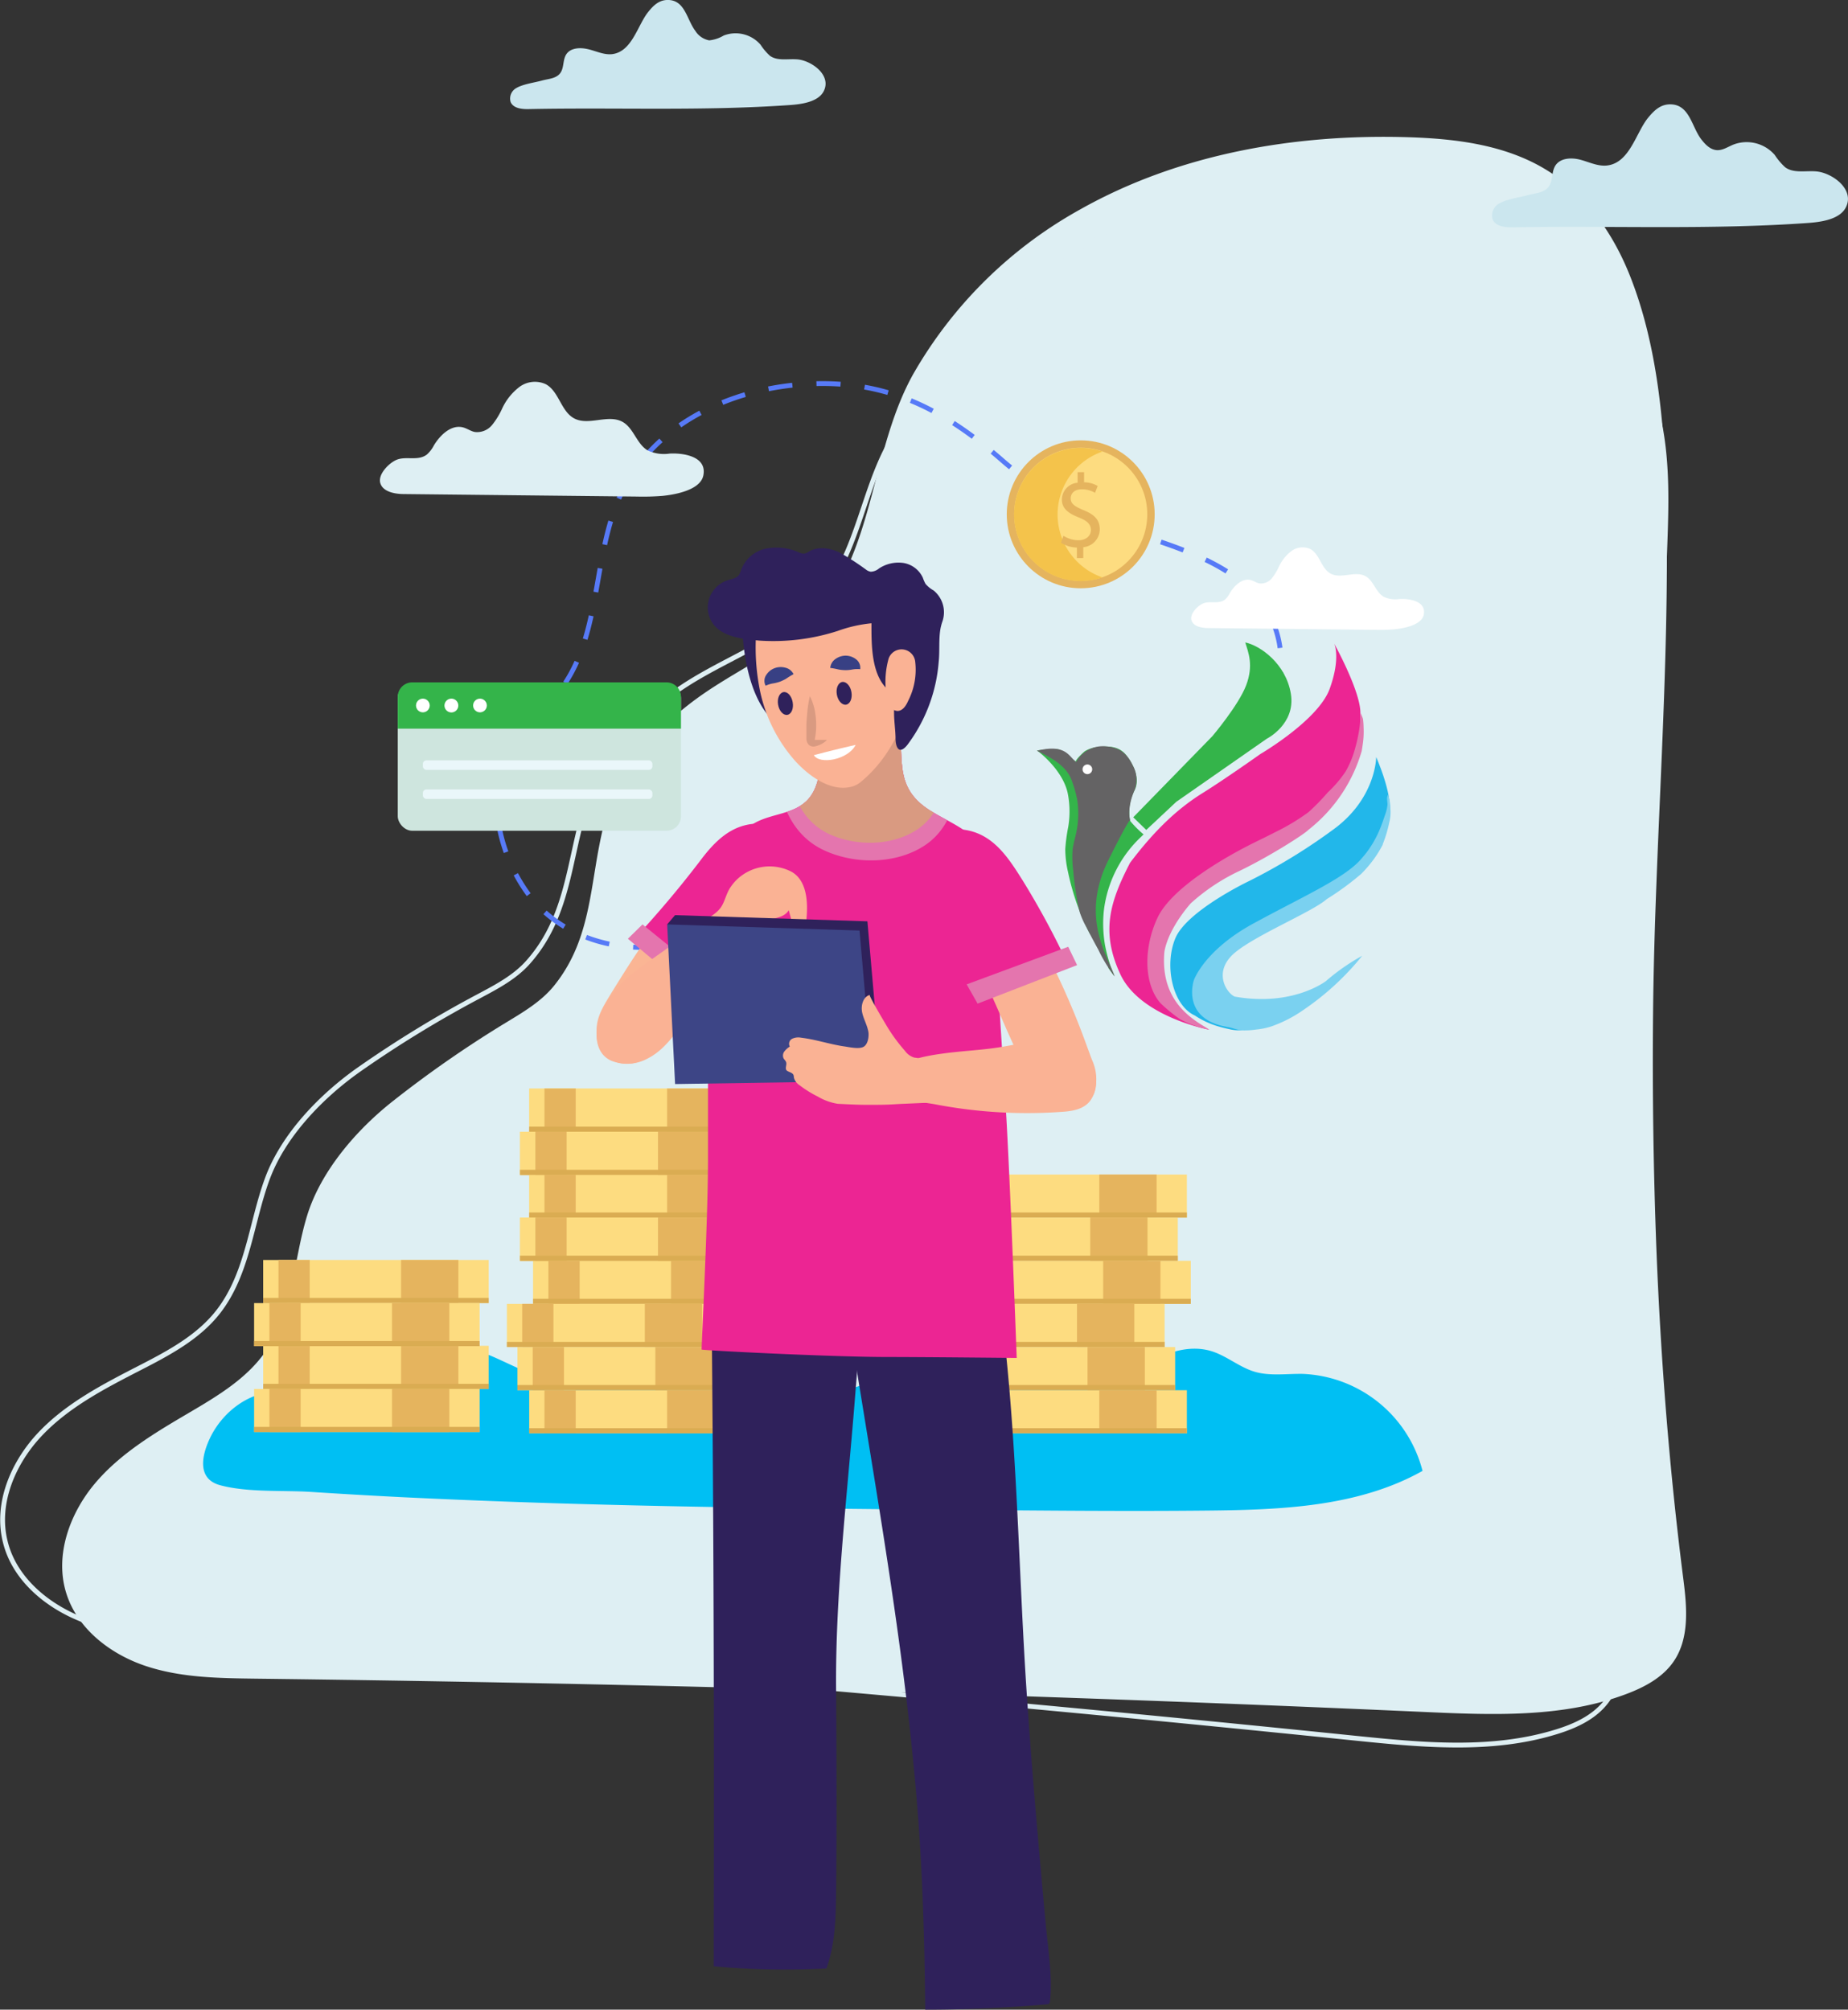 <svg xmlns="http://www.w3.org/2000/svg" xmlns:xlink="http://www.w3.org/1999/xlink" viewBox="0 0 382.83 416.29"><rect x="0" y="0" width="382.83" height="416.29" fill="#333333" stroke="none"/><defs><style>.a{fill:#ec2593;}.b{fill:#deeff3;}.c,.d{fill:none;stroke-miterlimit:10;}.c{stroke:#deeff3;}.d{stroke:#577af7;stroke-dasharray:5 5;}.e{fill:#00bff3;}.f{fill:#fddc80;}.g{fill:#e5b45e;}.h{fill:#daac52;}.i{fill:#fab594;}.j{fill:#2f215b;}.k{clip-path:url(#a);}.l{fill:#d99a81;}.m{fill:#e475ae;}.n{fill:#fab294;}.o{fill:#3d4586;}.p{fill:#384084;}.q{fill:#fff;}.r{fill:#cee5de;}.s{fill:#eaf7fa;}.t{fill:#34b44a;}.u{fill:#cbe6ee;}.v{fill:#f4c34b;}.w{fill:#646364;}.x{fill:#fefefe;}.y{fill:#22b7ea;}.z{fill:#7ad1f0;}</style><clipPath id="a" transform="translate(-73.91 -38.64)"><path class="a" d="M219.27,318.2c.16.16,25.64,1.48,37.82,1.54,8.32,0,27.44.2,27.44.2s-1.18-32.24-2.06-48.3c-.81-14.71-2.11-29.39-2.25-44.13,0-4.77-.21-9.92-3.11-13.71-2.61-3.41-6.88-5-10.52-7.26-8.19-5.13-4.88-11.66-6.78-19.5a49.8,49.8,0,0,0-10.57.38,6,6,0,0,0-2.58.79,5.51,5.51,0,0,0-2,3.48c-1,4.44-.41,9.73-3.69,12.89-2.74,2.65-7.07,2.62-10.44,4.39-5.28,2.78-7.28,10.95-8.3,16.35-1.53,8.08-1.61,16.35-1.65,24.57,0,9.56,0,19.12,0,28.68C220.59,291.52,219.16,318.09,219.27,318.2Z"/></clipPath></defs><path class="b" d="M417.06,297.71c.91,22.84,2.7,45.65,5.6,68.28.72,5.71,1.23,12-2,16.76-2.28,3.38-6.1,5.4-9.92,6.83-13.18,4.93-27.69,4.32-41.75,3.69q-121-5.43-242.15-6.9c-7.7-.1-15.55-.2-22.85-2.66S89.91,376,87.63,368.64c-2.44-7.82.72-16.53,6-22.77s12.52-10.51,19.59-14.67c5.87-3.45,11.93-7.09,15.77-12.71,5.64-8.25,5.69-18.72,8.53-28s10.26-17.84,17.81-23.78a234.18,234.18,0,0,1,23.26-16.16c3.73-2.27,7.62-4.52,10.32-8,7.75-9.82,7.16-21.22,10-32.68,2.84-11.63,11.38-21.2,21.3-27.91,9-6.08,19.7-10.55,25.76-19.57,9.14-13.62,9.08-31.76,17.06-46.15A90.18,90.18,0,0,1,297.72,82c20.41-11.49,44.37-15.64,67.78-14.94,10.1.3,20.56,1.6,29.12,7,7.81,4.89,13.37,12.82,16.81,21.36,5.86,14.52,7.33,31.48,7.67,47,.77,35.29-2.38,70.52-2.74,105.79Q416.11,272.9,417.06,297.71Z" transform="translate(-73.91 -38.64)"/><path class="c" d="M410,306c1,14.65-4.15,28.73-2.56,43.39q1.35,12.54,2.21,25.11c.39,5.75.54,12.05-3,16.62-2.48,3.25-6.4,5.05-10.3,6.25-13.44,4.17-27.89,2.74-41.89,1.31Q234,386.33,113.1,377.94c-7.69-.53-15.52-1.08-22.66-4S76.82,365.48,75,358c-2-7.95,1.66-16.46,7.32-22.39s13.1-9.78,20.39-13.53c6.06-3.11,12.31-6.4,16.47-11.79,6.1-7.92,6.75-18.37,10.11-27.47s11.27-17.22,19.14-22.73a235.61,235.61,0,0,1,24.14-14.8c3.86-2.06,7.87-4.08,10.76-7.35,8.3-9.37,8.36-20.78,11.81-32.06,3.5-11.45,12.57-20.52,22.86-26.65,9.34-5.56,20.26-9.41,26.83-18.07,8.89-11.74,8.32-29.11,19.93-38.82,7.93-6.62,15.27-13.18,21.89-21.17,3.74-4.52,7.41-9.4,12.64-12,4.19-2.12,9-2.6,13.69-2.89a207.39,207.39,0,0,1,72.82,8.62c7.8,2.38,15.71,5.37,21.56,11s9,13.3,10.47,21.17,1.28,15.93,1,23.92q-.81,23-2.55,46c-.82,10.74-1.8,21.53-4.52,32A101,101,0,0,0,409,246.34c-.38,4.8-1.91,11.46-.76,15.88.75,2.91-.53,7.2-.82,10.16a77.61,77.61,0,0,0-.47,12.93C407.44,292.2,409.47,299,410,306Z" transform="translate(-73.91 -38.64)"/><path class="d" d="M210.07,234.75c-10.16.93-20.77-2.68-26.94-11.2a34.58,34.58,0,0,1-6.4-18.9c-.17-9,5-14.5,10.94-20.43,11.44-11.44,8.33-29.61,15-43.5,6.74-14.07,22-21.22,36.92-22.43,17.21-1.38,29.34,4.71,41.94,15.71a74.48,74.48,0,0,0,26.36,14.79c13.6,4.35,30.6,9.36,31.4,26.27a23.93,23.93,0,0,1-7,18" transform="translate(-73.91 -38.64)"/><path class="e" d="M130.58,326.92c6.43-.53,13.52,2.76,19-.6,2.82-1.73,4.48-4.86,7.1-6.87,5.54-4.25,13.54-2.38,19.91.47s13,6.62,19.86,5.56c5.82-.89,10.85-5.14,16.73-5.33,5.5-.17,10.38,3.23,15.49,5.27a32.85,32.85,0,0,0,23.31.29c5.31-2,10.19-5.33,15.81-6,10.49-1.22,20.32,7.29,30.79,5.94,9.22-1.18,17.52-9.85,26.39-7.09,3.12,1,5.7,3.29,8.84,4.23s6.67.39,10,.45a26.75,26.75,0,0,1,24.79,20.09c-13.31,7.47-29.28,8.07-44.55,8.22-16.75.17-33.5,0-50.26-.13-25.69-.23-51.39-.46-77.08-1.16q-19.5-.52-39-1.46-9.66-.48-19.31-1.11c-5.94-.38-13.13.15-18.88-1.39-5.15-1.39-3.69-6.78-1.75-10.48C120.33,331.06,125.1,327.36,130.58,326.92Z" transform="translate(-73.91 -38.64)"/><rect class="f" x="183.53" y="326.6" width="46.72" height="8.93" transform="translate(339.88 623.51) rotate(180)"/><rect class="g" x="212.1" y="326.6" width="11.87" height="8.93" transform="translate(362.17 623.51) rotate(180)"/><rect class="g" x="186.71" y="326.6" width="6.47" height="8.93" transform="translate(305.97 623.51) rotate(180)"/><rect class="h" x="183.53" y="334.48" width="46.72" height="1.06" transform="translate(339.88 631.38) rotate(180)"/><rect class="f" x="181.1" y="317.67" width="46.72" height="8.93" transform="translate(335.01 605.64) rotate(180)"/><rect class="g" x="209.67" y="317.67" width="11.87" height="8.93" transform="translate(357.3 605.64) rotate(180)"/><rect class="g" x="184.27" y="317.67" width="6.47" height="8.93" transform="translate(301.1 605.64) rotate(180)"/><rect class="h" x="181.1" y="325.55" width="46.72" height="1.06" transform="translate(335.01 613.51) rotate(180)"/><rect class="f" x="184.35" y="299.8" width="46.72" height="8.93" transform="translate(341.5 569.9) rotate(180)"/><rect class="g" x="212.91" y="299.8" width="11.87" height="8.93" transform="translate(363.79 569.9) rotate(180)"/><rect class="g" x="187.52" y="299.8" width="6.47" height="8.93" transform="translate(307.6 569.9) rotate(180)"/><rect class="h" x="184.35" y="307.68" width="46.72" height="1.06" transform="translate(341.5 577.78) rotate(180)"/><rect class="f" x="183.53" y="281.93" width="46.72" height="8.93" transform="translate(339.88 534.16) rotate(180)"/><rect class="g" x="212.1" y="281.93" width="11.87" height="8.93" transform="translate(362.17 534.16) rotate(180)"/><rect class="g" x="186.71" y="281.93" width="6.47" height="8.93" transform="translate(305.97 534.16) rotate(180)"/><rect class="h" x="183.53" y="289.81" width="46.72" height="1.06" transform="translate(339.88 542.04) rotate(180)"/><rect class="f" x="181.65" y="290.87" width="46.72" height="8.93" transform="translate(336.11 552.03) rotate(180)"/><rect class="g" x="210.22" y="290.87" width="11.87" height="8.93" transform="translate(358.4 552.03) rotate(180)"/><rect class="g" x="184.83" y="290.87" width="6.47" height="8.93" transform="translate(302.21 552.03) rotate(180)"/><rect class="h" x="181.65" y="298.74" width="46.72" height="1.06" transform="translate(336.11 559.91) rotate(180)"/><rect class="f" x="183.53" y="264.14" width="46.72" height="8.93" transform="translate(339.88 498.58) rotate(180)"/><rect class="g" x="212.1" y="264.14" width="11.87" height="8.93" transform="translate(362.17 498.58) rotate(180)"/><rect class="g" x="186.71" y="264.14" width="6.47" height="8.93" transform="translate(305.97 498.58) rotate(180)"/><rect class="h" x="183.53" y="272.02" width="46.72" height="1.06" transform="translate(339.88 506.46) rotate(180)"/><rect class="f" x="181.65" y="273.08" width="46.72" height="8.93" transform="translate(336.11 516.45) rotate(180)"/><rect class="g" x="210.22" y="273.08" width="11.87" height="8.93" transform="translate(358.4 516.45) rotate(180)"/><rect class="g" x="184.83" y="273.08" width="6.47" height="8.93" transform="translate(302.21 516.45) rotate(180)"/><rect class="h" x="181.65" y="280.95" width="46.72" height="1.06" transform="translate(336.11 524.33) rotate(180)"/><rect class="f" x="178.92" y="308.74" width="46.72" height="8.93" transform="translate(330.65 587.77) rotate(180)"/><rect class="g" x="207.49" y="308.74" width="11.87" height="8.93" transform="translate(352.94 587.77) rotate(180)"/><rect class="g" x="182.1" y="308.74" width="6.47" height="8.93" transform="translate(296.75 587.77) rotate(180)"/><rect class="h" x="178.92" y="316.61" width="46.72" height="1.06" transform="translate(330.65 595.64) rotate(180)"/><rect class="f" x="183.53" y="281.93" width="46.72" height="8.93" transform="translate(339.88 534.16) rotate(180)"/><rect class="g" x="212.1" y="281.93" width="11.87" height="8.93" transform="translate(362.17 534.16) rotate(180)"/><rect class="g" x="186.71" y="281.93" width="6.47" height="8.93" transform="translate(305.97 534.16) rotate(180)"/><rect class="h" x="183.53" y="289.81" width="46.72" height="1.06" transform="translate(339.88 542.04) rotate(180)"/><rect class="f" x="181.65" y="290.87" width="46.72" height="8.93" transform="translate(336.11 552.03) rotate(180)"/><rect class="g" x="210.22" y="290.87" width="11.87" height="8.93" transform="translate(358.4 552.03) rotate(180)"/><rect class="g" x="184.83" y="290.87" width="6.47" height="8.93" transform="translate(302.21 552.03) rotate(180)"/><rect class="h" x="181.65" y="298.74" width="46.72" height="1.06" transform="translate(336.11 559.91) rotate(180)"/><rect class="f" x="183.53" y="264.14" width="46.72" height="8.93" transform="translate(339.88 498.58) rotate(180)"/><rect class="g" x="212.1" y="264.14" width="11.87" height="8.93" transform="translate(362.17 498.58) rotate(180)"/><rect class="g" x="186.71" y="264.14" width="6.47" height="8.93" transform="translate(305.97 498.58) rotate(180)"/><rect class="h" x="183.53" y="272.02" width="46.72" height="1.06" transform="translate(339.88 506.46) rotate(180)"/><rect class="f" x="181.65" y="273.08" width="46.72" height="8.93" transform="translate(336.11 516.45) rotate(180)"/><rect class="g" x="210.22" y="273.08" width="11.87" height="8.93" transform="translate(358.4 516.45) rotate(180)"/><rect class="g" x="184.83" y="273.08" width="6.47" height="8.93" transform="translate(302.21 516.45) rotate(180)"/><rect class="h" x="181.65" y="280.95" width="46.72" height="1.06" transform="translate(336.11 524.33) rotate(180)"/><rect class="f" x="273.07" y="326.6" width="46.72" height="8.93" transform="translate(518.94 623.51) rotate(180)"/><rect class="g" x="301.63" y="326.6" width="11.87" height="8.93" transform="translate(541.23 623.51) rotate(180)"/><rect class="g" x="276.24" y="326.6" width="6.47" height="8.93" transform="translate(485.04 623.51) rotate(180)"/><rect class="h" x="273.07" y="334.48" width="46.72" height="1.06" transform="translate(518.94 631.38) rotate(180)"/><rect class="f" x="270.63" y="317.67" width="46.72" height="8.93" transform="translate(514.07 605.64) rotate(180)"/><rect class="g" x="299.2" y="317.67" width="11.87" height="8.93" transform="translate(536.36 605.64) rotate(180)"/><rect class="g" x="273.81" y="317.67" width="6.47" height="8.93" transform="translate(480.16 605.64) rotate(180)"/><rect class="h" x="270.63" y="325.55" width="46.72" height="1.06" transform="translate(514.07 613.51) rotate(180)"/><rect class="f" x="273.88" y="299.8" width="46.72" height="8.93" transform="translate(520.56 569.9) rotate(180)"/><rect class="g" x="302.45" y="299.8" width="11.87" height="8.93" transform="translate(542.85 569.9) rotate(180)"/><rect class="g" x="277.05" y="299.8" width="6.47" height="8.93" transform="translate(486.66 569.9) rotate(180)"/><rect class="h" x="273.88" y="307.68" width="46.72" height="1.06" transform="translate(520.56 577.78) rotate(180)"/><rect class="f" x="273.07" y="281.93" width="46.72" height="8.93" transform="translate(518.94 534.16) rotate(180)"/><rect class="g" x="301.63" y="281.93" width="11.87" height="8.93" transform="translate(541.23 534.16) rotate(180)"/><rect class="g" x="276.24" y="281.93" width="6.47" height="8.93" transform="translate(485.04 534.16) rotate(180)"/><rect class="h" x="273.07" y="289.81" width="46.72" height="1.06" transform="translate(518.94 542.04) rotate(180)"/><rect class="f" x="271.19" y="290.87" width="46.72" height="8.93" transform="translate(515.18 552.03) rotate(180)"/><rect class="g" x="299.75" y="290.87" width="11.87" height="8.93" transform="translate(537.47 552.03) rotate(180)"/><rect class="g" x="274.36" y="290.87" width="6.47" height="8.93" transform="translate(481.27 552.03) rotate(180)"/><rect class="h" x="271.19" y="298.74" width="46.72" height="1.06" transform="translate(515.18 559.91) rotate(180)"/><rect class="f" x="268.45" y="308.74" width="46.72" height="8.93" transform="translate(509.71 587.77) rotate(180)"/><rect class="g" x="297.02" y="308.74" width="11.87" height="8.93" transform="translate(532 587.77) rotate(180)"/><rect class="g" x="271.63" y="308.74" width="6.47" height="8.93" transform="translate(475.81 587.77) rotate(180)"/><rect class="h" x="268.45" y="316.61" width="46.72" height="1.06" transform="translate(509.71 595.64) rotate(180)"/><path class="i" d="M210.27,255.8c-2.38,2.6-6,4.18-9.37,2.55a5.93,5.93,0,0,1-3.14-3.57,9.28,9.28,0,0,1-.26-2.78c0-2.88,1.57-5.19,3-7.58,2.5-4,5-8.1,7.83-11.92,2.67-3.6,4.63-7,8.88-9.05a10,10,0,0,1,5.35-1.13,5.54,5.54,0,0,1,4.42,2.92c1.14,2.44-.13,5.27-1.37,7.66A93.41,93.41,0,0,1,218.52,245c-1.29,1.75-2.9,3.29-4.09,5.08A43.05,43.05,0,0,1,210.27,255.8Z" transform="translate(-73.91 -38.64)"/><path class="a" d="M229.58,209.34c-4.36.56-7.47,3.45-10.36,7.26q-6.36,8.37-13.5,16.08c-.22.23-.45.55-.31.83.37.77,2.19,2,2.88,2.67,1.27,1.23,2.71,2.29,4.06,3.45,3,2.54,5.78,5.24,8.48,8.05a61.46,61.46,0,0,1,21-17.38c.91-.44,1.93-1,2.23-1.94a3.58,3.58,0,0,0-.36-2.32c-.94-2.38-1.89-4.77-3-7.11-.83-1.84-.74-3.67-1.53-5.46a7.51,7.51,0,0,0-5.87-4.05A13.44,13.44,0,0,0,229.58,209.34Z" transform="translate(-73.91 -38.64)"/><path class="j" d="M248,364c.85-12.1,2.12-24.23,3.06-36.2,1.22-15.71,3-32.16,2.4-47.81a7,7,0,0,0-1-4c-1.12-1.51-3.17-1.88-5-2.14-7-1-14.17-1.93-20.94,0a7.38,7.38,0,0,0-3.19,1.58c-2.06,2-1.52,4.77-1.23,7.27a43.62,43.62,0,0,1,.12,8.41c-.5,6.73-.94,13.48-.88,20.24q.19,20.64.31,41.28.22,41.29.12,82.58,0,5.37,0,10.74a159.56,159.56,0,0,0,23.34.45c1.83-5,1.94-10.51,2-15.86.16-14,.09-28.08,0-42.12C247.05,380.34,247.43,372.18,248,364Z" transform="translate(-73.91 -38.64)"/><path class="j" d="M282.25,318.36c2.42,23.19,2.76,46.49,4.27,69.77,1.06,16.3,2.51,32.58,4,48.85.46,5.15,1.48,11.1.9,16.24a.75.75,0,0,1-.14.42.81.81,0,0,1-.52.19q-12.56,1.1-25.18,1.1c-.13-13.94-.51-27.67-1.61-41.56-2.93-37.26-10.21-74.24-15.74-111.19a95.07,95.07,0,0,1-.84-15.09,3.08,3.08,0,0,1,.24-1.38,2.78,2.78,0,0,1,1.67-1.16,30.59,30.59,0,0,1,9.35-1.18c6.06-.11,14.6-2.67,18.29,3.78,3.09,5.41,3,12.68,3.82,18.72C281.31,310,281.81,314.19,282.25,318.36Z" transform="translate(-73.91 -38.64)"/><path class="a" d="M219.27,318.2c.16.16,25.64,1.48,37.82,1.54,8.32,0,27.44.2,27.44.2s-1.18-32.24-2.06-48.3c-.81-14.71-2.11-29.39-2.25-44.13,0-4.77-.21-9.92-3.11-13.71-2.61-3.41-6.88-5-10.52-7.26-8.19-5.13-4.88-11.66-6.78-19.5a49.8,49.8,0,0,0-10.57.38,6,6,0,0,0-2.58.79,5.51,5.51,0,0,0-2,3.48c-1,4.44-.41,9.73-3.69,12.89-2.74,2.65-7.07,2.62-10.44,4.39-5.28,2.78-7.28,10.95-8.3,16.35-1.53,8.08-1.61,16.35-1.65,24.57,0,9.56,0,19.12,0,28.68C220.59,291.52,219.16,318.09,219.27,318.2Z" transform="translate(-73.91 -38.64)"/><g class="k"><path class="l" d="M269.31,197.8c1.11,5.36-.61,11.49-5.26,14.66-5.22,3.57-12.84,3.61-18.45,1-6.8-3.23-8.74-11-8.36-17.92.21-3.95,1.94-8,5.23-10.16,2.82-1.87,6.38-2.19,9.76-2.1a18.6,18.6,0,0,1,7.92,1.61,16.79,16.79,0,0,1,5.58,5A20.23,20.23,0,0,1,269.31,197.8Z" transform="translate(-73.91 -38.64)"/><path class="m" d="M271.7,196.78c1.28,6.15-.69,13.19-6,16.84-6,4.11-14.76,4.15-21.2,1.1-7.81-3.7-10.05-12.6-9.62-20.59.25-4.54,2.24-9.17,6-11.68,3.24-2.15,7.33-2.51,11.22-2.41a21.18,21.18,0,0,1,9.09,1.85,19.13,19.13,0,0,1,6.43,5.78A23.13,23.13,0,0,1,271.7,196.78Z" transform="translate(-73.91 -38.64)"/><path class="l" d="M269.31,195.72c1.11,5.36-.61,11.48-5.26,14.66-5.22,3.57-12.84,3.61-18.45,1-6.8-3.22-8.74-11-8.36-17.91.21-3.95,1.94-8,5.23-10.17,2.82-1.87,6.38-2.18,9.76-2.09a18.45,18.45,0,0,1,7.92,1.61,16.68,16.68,0,0,1,5.58,5A20.16,20.16,0,0,1,269.31,195.72Z" transform="translate(-73.91 -38.64)"/></g><path class="j" d="M232.84,186.57c1.57,2,4.5,2.44,6,0a6.94,6.94,0,0,0,.77-3.57,22,22,0,0,0-6.49-16.14,3.79,3.79,0,0,0-2.88-1.34c-2.74.35-2.57,4.21-2.36,6.18C228.39,176.65,229.68,182.59,232.84,186.57Z" transform="translate(-73.91 -38.64)"/><path class="n" d="M288.85,232.59A161.69,161.69,0,0,1,299,255.15c1.15,3.2,3.49,8.44.58,11.52a7.1,7.1,0,0,1-5.84,1.73c-2-.4-3.31-2-4.39-3.57-5-7.14-7.47-14.84-11.22-22.52" transform="translate(-73.91 -38.64)"/><polygon class="m" points="133.1 191.49 149.61 204.89 147.28 208.84 130.07 194.46 133.1 191.49"/><path class="n" d="M205.17,240.15a22.84,22.84,0,0,0-6.52,7.8c-1.54,3.21-2.09,8.6,1.87,10.41a8.9,8.9,0,0,0,7.61-.48c3.44-1.77,5.51-5,7.83-7.93,2.12-2.69,4.07-5.52,6.11-8.27,1.78-2.4,3.06-5.16,5-7.42a15.7,15.7,0,0,0,2.06-2.68c.69-1.25.7-1.81,2.32-2.12l2.32-.45c1.35-.26,2.87-.63,3.53-1.83.34,1.26.69,2.52,1,3.78a3.11,3.11,0,0,0,.48,1.14,1.08,1.08,0,0,0,1.09.43c.53-.16.73-.8.82-1.35.64-3.91,1-9.9-2.89-12a9.81,9.81,0,0,0-11.27,1.69,9.45,9.45,0,0,0-1.22,1.46c-1,1.38-1.21,3.13-2.16,4.4-1.13,1.51-3.33,2.45-4.78,3.64-3.65,3-7.31,5.47-11.14,8.18C206.57,239.06,205.86,239.6,205.17,240.15Z" transform="translate(-73.91 -38.64)"/><path class="a" d="M285.85,221.16a170.39,170.39,0,0,1,9.54,17.77c-6.48,1.77-13,3.57-18.87,6.9a.56.56,0,0,1-.52.11.58.58,0,0,1-.23-.28c-2.37-4.63-4.69-9.24-6.87-14s-4.35-9.67-3.61-14.76a8.06,8.06,0,0,1,1.75-4.22,7.45,7.45,0,0,1,6.5-2.17C279.67,211.3,282.83,216.36,285.85,221.16Z" transform="translate(-73.91 -38.64)"/><path class="n" d="M231.35,181.74a31.64,31.64,0,0,0,7.2,14.43c2.83,3.16,7.64,6.76,12.09,5.34a5.18,5.18,0,0,0,1.72-1c5.59-4.66,9.05-11.58,10.3-18.68a33.2,33.2,0,0,0,.15-10.94c-.66-4.21-1.58-8.13-5.3-10.69-4.72-3.25-11.2-2.18-16.44-1-2.73.61-6.66,1.65-8.54,3.87s-2,5.86-2.07,8.69A45.1,45.1,0,0,0,231.35,181.74Z" transform="translate(-73.91 -38.64)"/><path class="j" d="M268.68,169.23a9.84,9.84,0,0,1,.44-1.8,5.83,5.83,0,0,0-1.81-6.48,6.07,6.07,0,0,1-1.66-1.35,7.2,7.2,0,0,1-.56-1.27,5.37,5.37,0,0,0-4-3.07A7.3,7.3,0,0,0,256,156.4a2.8,2.8,0,0,1-1.7.67,2.12,2.12,0,0,1-.95-.41,54.53,54.53,0,0,0-5.51-3.57c-2-.94-4.41-1.31-6.31-.22a2.65,2.65,0,0,1-1,.44,2.36,2.36,0,0,1-1.15-.26,11.42,11.42,0,0,0-6.79-.77,7.05,7.05,0,0,0-5.1,4.27,4.26,4.26,0,0,1-.51,1.2c-.54.72-1.54.84-2.4,1.11a5.94,5.94,0,0,0-4,6.36c.79,5.17,6.45,5.75,10.65,6.12a43.47,43.47,0,0,0,16.21-2,28.63,28.63,0,0,1,7-1.59c0,4-.05,9.4,2.46,12.72.57.75,1.27,1.4,1.77,2.19.73,1.17.43,2.3.45,3.57,0,1.78.28,3.56.31,5.34,0,1.95.77,3.52,2.49,1.32a32.94,32.94,0,0,0,6.45-17.17C268.6,173.55,268.37,171.35,268.68,169.23Z" transform="translate(-73.91 -38.64)"/><polygon class="j" points="139.84 189.57 179.69 190.85 182.41 222.01 138.21 191.49 139.84 189.57"/><polygon class="o" points="138.21 191.49 178.06 192.76 180.77 223.93 139.85 224.56 138.21 191.49"/><path class="n" d="M260.34,267.32l6.9-.3a14.92,14.92,0,0,0-.73-6.54,4.52,4.52,0,0,0-.64-1.57,3.76,3.76,0,0,0-2.51-1.18,3.64,3.64,0,0,1-2-1.44,34.63,34.63,0,0,1-4.08-5.68c-.22-.35-3.44-5.8-3.2-5.87-1.39.4-1.86,2.2-1.57,3.61s1.09,2.69,1.3,4.12c.14.93-.11,2.63-1.12,3.07s-2.9,0-3.95-.15c-3-.44-5.86-1.44-8.87-1.79a3,3,0,0,0-1.86.22,1.16,1.16,0,0,0-.48,1.61,4.35,4.35,0,0,0-1.12,1,1.4,1.4,0,0,0-.19,1.41c.15.3.45.52.55.84.16.5-.2,1.09,0,1.55s1.29.5,1.52,1.1a1.75,1.75,0,0,1,.08.51,2.68,2.68,0,0,0,1.19,1.61,22.73,22.73,0,0,0,3.76,2.34,11.72,11.72,0,0,0,4.14,1.5c2.29.11,4.58.24,6.88.21,1.49,0,3,0,4.46-.09Z" transform="translate(-73.91 -38.64)"/><path class="n" d="M290.56,254.12l.61,0a11.83,11.83,0,0,1,5.83.76c3.07,1.5,4.73,5.81,3.72,9.62a6.43,6.43,0,0,1-.85,2c-1.24,1.8-3.4,2.22-5.33,2.41a101.06,101.06,0,0,1-27-1.53c-2.7-.48-6.8-.73-8.53-3.39-3.4-5.23,7.3-6.71,10.29-7.12,3.63-.5,7.3-.66,10.93-1.18S287,254.31,290.56,254.12Z" transform="translate(-73.91 -38.64)"/><path class="n" d="M263.49,175.6a14.17,14.17,0,0,1-1.46,8.25c-.44,1-1.14,2.06-2.21,2.06a1.93,1.93,0,0,1-1.49-.87,4.54,4.54,0,0,1-.64-1.65,17.83,17.83,0,0,1,.31-8.34A2.84,2.84,0,0,1,263.49,175.6Z" transform="translate(-73.91 -38.64)"/><polygon class="m" points="223.13 199.92 202.52 207.9 200.25 203.91 221.29 196.12 223.13 199.92"/><path class="l" d="M241.68,182.85a11,11,0,0,1,1.06,3.19,15.9,15.9,0,0,1,.24,3.3c0,.55-.07,1.1-.14,1.65l-.12.72c0,.19,0,.18-.13.11s0,.08.25.08a6.49,6.49,0,0,0,.77,0c.52,0,1,0,1.63,0a4.62,4.62,0,0,1-1.44,1,6.76,6.76,0,0,1-.83.3,2,2,0,0,1-.51.09,1.39,1.39,0,0,1-.8-.21,1.52,1.52,0,0,1-.56-.7,2.63,2.63,0,0,1-.14-.65c0-.39,0-.62,0-.89l0-1.58c0-1.05.1-2.1.2-3.16A22.62,22.62,0,0,1,241.68,182.85Z" transform="translate(-73.91 -38.64)"/><path class="j" d="M250.29,182c.23,1.3-.27,2.47-1.1,2.61s-1.69-.79-1.92-2.09.27-2.47,1.1-2.61S250.07,180.7,250.29,182Z" transform="translate(-73.91 -38.64)"/><path class="j" d="M238.12,184.11c.23,1.3-.26,2.47-1.1,2.61s-1.69-.79-1.92-2.09.27-2.47,1.11-2.62S237.9,182.81,238.12,184.11Z" transform="translate(-73.91 -38.64)"/><path class="p" d="M245.9,177a2.53,2.53,0,0,1,1.17-1.91,3.61,3.61,0,0,1,2-.63,3.5,3.5,0,0,1,2.1.69,2.21,2.21,0,0,1,.94,2.11,6.09,6.09,0,0,0-1.78.09,6.93,6.93,0,0,1-1.26.11,8.33,8.33,0,0,1-1.35-.12C247.25,177.24,246.73,177.1,245.9,177Z" transform="translate(-73.91 -38.64)"/><path class="p" d="M238.3,178.29c-.74.4-1.18.7-1.63,1a10,10,0,0,1-1.22.57,9.07,9.07,0,0,1-1.22.32,5.79,5.79,0,0,0-1.71.51,2.17,2.17,0,0,1,.17-2.3,3.44,3.44,0,0,1,1.74-1.36,3.6,3.6,0,0,1,2.13-.09A2.53,2.53,0,0,1,238.3,178.29Z" transform="translate(-73.91 -38.64)"/><path class="q" d="M242.51,195.07c1.14,2,7.08,1,8.66-2.13C246.47,194,242.51,195.07,242.51,195.07Z" transform="translate(-73.91 -38.64)"/><rect class="r" x="82.4" y="141.58" width="58.67" height="30.51" rx="3"/><rect class="s" x="87.6" y="157.51" width="47.55" height="1.97" rx="0.73"/><rect class="s" x="87.6" y="163.53" width="47.55" height="1.97" rx="0.73"/><path class="t" d="M85.4,141.35h52.67a3,3,0,0,1,3,3v6.59a0,0,0,0,1,0,0H82.4a0,0,0,0,1,0,0v-6.59A3,3,0,0,1,85.4,141.35Z"/><circle class="q" cx="87.6" cy="146.14" r="1.42"/><path class="q" d="M168.85,184.78a1.43,1.43,0,1,1-1.43-1.42A1.43,1.43,0,0,1,168.85,184.78Z" transform="translate(-73.91 -38.64)"/><circle class="q" cx="99.43" cy="146.14" r="1.42"/><path class="u" d="M237.55,60.4c2.24-.16,5.84-.58,7-2.87,1.67-3.29-2.44-6.27-5.34-6.58-2-.2-4.19.4-5.8-.75a11.88,11.88,0,0,1-1.94-2.29A6.83,6.83,0,0,0,223.83,46a7.28,7.28,0,0,1-3,1,4.33,4.33,0,0,1-2.9-2c-1.69-2.24-2.09-6.09-5.32-6.35-2-.16-3.25,1-4.42,2.47-2.19,2.72-3.33,8.19-7.42,8.73-1.68.21-3.3-.6-4.94-1s-3.7-.37-4.62,1.06c-.75,1.17-.42,2.84-1.28,3.93s-2.4,1.12-3.72,1.48c-1.55.43-3.91.74-5.27,1.52a2.49,2.49,0,0,0-1.25,2.93c.56,1.32,2.32,1.5,3.75,1.47C201.51,60.87,219.44,61.68,237.55,60.4Z" transform="translate(-73.91 -38.64)"/><path class="u" d="M448.41,84.83c2.53-.18,6.59-.66,7.89-3.24,1.88-3.71-2.75-7.08-6-7.43-2.23-.23-4.73.45-6.55-.85a13.29,13.29,0,0,1-2.19-2.58,7.7,7.7,0,0,0-8.61-2.12c-1.11.46-2.18,1.2-3.37,1.13-1.38-.08-2.45-1.2-3.28-2.3-1.91-2.52-2.36-6.87-6-7.17-2.25-.18-3.66,1.16-5,2.8-2.48,3.06-3.77,9.24-8.39,9.84-1.9.25-3.72-.67-5.57-1.17s-4.18-.41-5.22,1.2c-.84,1.32-.47,3.2-1.44,4.44s-2.71,1.26-4.2,1.67c-1.76.48-4.42.83-5.95,1.72a2.83,2.83,0,0,0-1.42,3.31c.64,1.49,2.63,1.68,4.25,1.65C407.71,85.36,428,86.28,448.41,84.83Z" transform="translate(-73.91 -38.64)"/><circle class="g" cx="223.88" cy="106.54" r="15.32"/><circle class="f" cx="223.88" cy="106.54" r="13.79"/><path class="v" d="M293,145.18a13.81,13.81,0,0,1,9.29-13,13.93,13.93,0,0,0-4.5-.75,13.79,13.79,0,1,0,4.5,26.82A13.8,13.8,0,0,1,293,145.18Z" transform="translate(-73.91 -38.64)"/><path class="g" d="M297,154.24v-2.18a6.25,6.25,0,0,1-3.3-1l.51-1.44a5.78,5.78,0,0,0,3.12.93c1.53,0,2.57-.89,2.57-2.12s-.84-1.93-2.44-2.57c-2.21-.87-3.57-1.86-3.57-3.74a3.53,3.53,0,0,1,3.26-3.48v-2.19h1.34v2.1a5.67,5.67,0,0,1,2.81.76l-.54,1.42A5.31,5.31,0,0,0,298,140c-1.66,0-2.29,1-2.29,1.86,0,1.12.8,1.68,2.68,2.46,2.23.91,3.35,2,3.35,4a3.76,3.76,0,0,1-3.42,3.67v2.25Z" transform="translate(-73.91 -38.64)"/><rect class="f" x="128.43" y="317.42" width="46.72" height="8.93" transform="translate(229.67 605.13) rotate(180)"/><rect class="g" x="157" y="317.42" width="11.87" height="8.93" transform="translate(251.96 605.13) rotate(180)"/><rect class="g" x="131.61" y="317.42" width="6.47" height="8.93" transform="translate(195.77 605.13) rotate(180)"/><rect class="h" x="128.43" y="325.29" width="46.72" height="1.06" transform="translate(229.67 613.01) rotate(180)"/><path class="q" d="M362.78,169c1.78-.17,5.62-.83,6.07-3,.6-2.93-3.14-3.39-5.06-3.27a5.59,5.59,0,0,1-3.27-.49c-1.64-1-2.07-3.33-3.74-4.25-2.14-1.18-5,.63-7.18-.51-2-1.05-2.26-4-4.21-5.09a3.87,3.87,0,0,0-3.95.4,8.56,8.56,0,0,0-2.59,3.23,11.06,11.06,0,0,1-1.51,2.46,2.88,2.88,0,0,1-2.57,1c-.6-.12-1.11-.5-1.7-.67-1.78-.49-3.43,1.1-4.38,2.67a4.78,4.78,0,0,1-1,1.35c-1.31,1-3,.24-4.47.78-1.14.44-2.86,2.13-2.49,3.49s2.21,1.62,3.42,1.64l34.77.37A33.86,33.86,0,0,0,362.78,169Z" transform="translate(-73.91 -38.64)"/><rect class="f" x="126.55" y="326.35" width="46.72" height="8.93" transform="translate(225.91 623) rotate(180)"/><rect class="g" x="155.12" y="326.35" width="11.87" height="8.93" transform="translate(248.2 623) rotate(180)"/><rect class="g" x="129.73" y="326.35" width="6.47" height="8.93" transform="translate(192.01 623) rotate(180)"/><rect class="h" x="126.55" y="334.23" width="46.72" height="1.06" transform="translate(225.91 630.87) rotate(180)"/><rect class="f" x="128.43" y="299.62" width="46.72" height="8.93" transform="translate(229.67 569.55) rotate(180)"/><rect class="g" x="157" y="299.62" width="11.87" height="8.93" transform="translate(251.96 569.55) rotate(180)"/><rect class="g" x="131.61" y="299.62" width="6.47" height="8.93" transform="translate(195.77 569.55) rotate(180)"/><rect class="h" x="128.43" y="307.5" width="46.72" height="1.06" transform="translate(229.67 577.42) rotate(180)"/><rect class="f" x="126.55" y="308.56" width="46.72" height="8.93" transform="translate(225.91 587.42) rotate(180)"/><rect class="g" x="155.12" y="308.56" width="11.87" height="8.93" transform="translate(248.2 587.42) rotate(180)"/><rect class="g" x="129.73" y="308.56" width="6.47" height="8.93" transform="translate(192.01 587.42) rotate(180)"/><rect class="h" x="126.55" y="316.44" width="46.72" height="1.06" transform="translate(225.91 595.29) rotate(180)"/><path class="b" d="M211.17,141.36c2.47-.25,7.81-1.15,8.44-4.22.83-4.06-4.37-4.7-7-4.54a7.9,7.9,0,0,1-4.55-.67c-2.28-1.36-2.88-4.63-5.2-5.91-3-1.64-7,.88-10-.71-2.74-1.45-3.14-5.57-5.86-7.07a5.36,5.36,0,0,0-5.48.55,11.89,11.89,0,0,0-3.59,4.49,15.7,15.7,0,0,1-2.1,3.42,4,4,0,0,1-3.58,1.42c-.83-.17-1.54-.7-2.36-.93-2.46-.68-4.76,1.52-6.09,3.7a6.54,6.54,0,0,1-1.44,1.89c-1.82,1.41-4.21.32-6.2,1.07-1.59.61-4,3-3.47,4.85s3.07,2.26,4.75,2.28l48.31.52A51.55,51.55,0,0,0,211.17,141.36Z" transform="translate(-73.91 -38.64)"/><path class="t" d="M288.74,194.1s5.26,3.79,6.36,8.85a19.55,19.55,0,0,1,.1,7,36.45,36.45,0,0,0-.61,4.59,21.54,21.54,0,0,0,.57,4.73,50.74,50.74,0,0,0,4.46,12.68c.09.2.52.64.61.84s.68.4.8.63.44.52.57.76,0,.78.16,1.09c.6,1.05,1,2,1.65,3.05,0,.05,0,.26,0,.31.17.25,0,.37.18.62.37.53.76,1.06,1.15,1.58a32.71,32.71,0,0,1-1.93-6.49,26.22,26.22,0,0,1-.22-7.13,25,25,0,0,1,7.76-15.27s.46-.46.47-.45a21.88,21.88,0,0,1-2.79-2.8,9.69,9.69,0,0,1,.93-6.39c1.22-2.35-.34-5.58-1.9-7.41s-3.92-1.72-5.95-1.47a5.94,5.94,0,0,0-2.46.83c-.23.15-2.16,1.95-1.82,2.18C293,193.76,294.47,193.38,288.74,194.1Z" transform="translate(-73.91 -38.64)"/><path class="w" d="M296.06,200.69a24.18,24.18,0,0,1,1,3.59,19.09,19.09,0,0,1-.09,6.31c-.24,1.35-.68,2.67-.86,4a21.55,21.55,0,0,0,.12,4.32c.17,2,.42,3.92.76,5.85a26,26,0,0,0,.65,3,17.88,17.88,0,0,0,1.32,2.93c.8,1.56,1.62,3.12,2.47,4.66a29.9,29.9,0,0,0,3.41,5.57c-1.53-4.35-7.07-12.14-1.47-23.8,5.07-10.19,4.67-8.46,4.67-8.46s-.8-2.53.93-6.39a6,6,0,0,0-.36-5c-1.16-2.45-2.65-3.78-5.42-4a6.31,6.31,0,0,0-6.35,3.21c-1.54-1.14-2.09-3.81-8.12-2.32C292.77,196.06,295.18,197.86,296.06,200.69Z" transform="translate(-73.91 -38.64)"/><path class="x" d="M300.17,198a1,1,0,1,1-1-1A1,1,0,0,1,300.17,198Z" transform="translate(-73.91 -38.64)"/><path class="t" d="M308.67,207.94l2.7,2.62,6.22-5.83,18.74-13.06s6-3,5-9.27-6.37-10.05-9.46-10.68c.66,2.08,1.76,4.74.19,8.88s-7,10.54-7,10.54Z" transform="translate(-73.91 -38.64)"/><path class="a" d="M324.38,251.94s-14.26-2.66-18.37-11.46-2.19-15,2-23.11c5.55-7.36,10.36-11.54,15.06-14.47S335,194.84,335,194.84s12-7,14.36-13.5.94-9.38.94-9.38,5.36,9.66,5.43,14.27a54,54,0,0,1-.5,8.33l-2.66,5.09L349,204.34l-2.15,2.43L343.29,209l-4.27,2.5-3.59,2s-2.66,1.8-3.09,2.07-3.21,2.15-3.21,2.15l-4.05,3.13s-5,3-5.14,3.09-3.17,3.44-3.33,3.83-2.46,3.45-2.46,3.45l-.24,3.83s-1,4.26-1,4.42a26.78,26.78,0,0,0,.66,3.4c.16.2,1.29,2.62,1.29,2.62l1.61,1.8,1.44,1.21,2.15,1.18,2,1.21Z" transform="translate(-73.91 -38.64)"/><path class="m" d="M356.23,192.73a17.61,17.61,0,0,0,.16-3.4,13.6,13.6,0,0,0-.12-1.7c0-.19-.5-1.26-.46-1.33a5.46,5.46,0,0,0-.12,1.69c-.05.63-.12,1.26-.22,1.88a32.76,32.76,0,0,1-.81,3.69,20,20,0,0,1-2,4.9,24.16,24.16,0,0,1-3.69,4.32,44.36,44.36,0,0,1-4,4.1,44,44,0,0,1-6.75,4.07c-1.71.89-3.46,1.72-5.18,2.58-4.89,2.47-16.39,8.88-19.36,15.26s-2.78,13.81.66,17.68a33.25,33.25,0,0,0,4,3.28,20.79,20.79,0,0,0,6.12,2.19c-2.57-1.68-10.34-5.24-9.33-16.19.9-5,5.47-10,5.47-10a41,41,0,0,1,10.06-6.69c6.33-3.05,13.53-7.67,14.31-8.53A32.1,32.1,0,0,0,356,194.21C356.12,193.51,356.23,192.73,356.23,192.73Z" transform="translate(-73.91 -38.64)"/><path class="y" d="M359,195.46s0,8.22-8.37,14.63a119.46,119.46,0,0,1-18.07,11.11s-12.81,6.12-15.17,11.81-.55,13.93,4.06,16a17.66,17.66,0,0,0,4.93,2.27c.71.21,1.43.39,2.15.54a7.79,7.79,0,0,0,2.31.23,14.23,14.23,0,0,0,2.43-.69l5.31-1.61s-11.18-.9-11.38-.94a11.16,11.16,0,0,1-2.79-1.95c-.41-.63-.22-4.15-.22-4.3s1.37-3.25,1.37-3.25l5.55-6.42,4.35-1.76,3.95-2.15c.15-.07,3.48-2,3.67-2.19s2.31-1.68,2.31-1.68l4.34-2.31s3.56-2.58,3.84-2.73a21.8,21.8,0,0,0,2-1.88c.39-.43,1.49-1.61,1.76-2s1.64-2.34,1.64-2.34l1.88-4.35.94-3.28S362.26,203.17,359,195.46Z" transform="translate(-73.91 -38.64)"/><path class="z" d="M360.36,213.6l0-.09a26.23,26.23,0,0,0,1.32-4.37,8.54,8.54,0,0,0,.26-3,9.45,9.45,0,0,0-.47-2.89c-.38.65-.12,1.38-.13,2.07a8.94,8.94,0,0,1-.58,2.33c-.28.86-.58,1.71-.92,2.55a21.87,21.87,0,0,1-2.85,5.05c-.4.52-.82,1-1.26,1.51-3.53,3.91-11.82,7.55-22.1,13.14s-12.4,11.78-12.4,11.78-2.58,7.51,6,9.5c.61.13,1.22.23,1.83.39a14.49,14.49,0,0,0,2,.51,16.6,16.6,0,0,0,3.07-.17,15,15,0,0,0,3.12-.64,27,27,0,0,0,6.49-3.3,56,56,0,0,0,12.36-11.34,43.49,43.49,0,0,0-7.51,5.24s-6.89,5.36-18.9,3.21c-1.56-.67-4.26-4.58-.78-8.33s16.86-9.15,19.83-11.85a57.73,57.73,0,0,0,7.16-5.24,24.71,24.71,0,0,0,1.75-1.94A23.3,23.3,0,0,0,360.36,213.6Z" transform="translate(-73.91 -38.64)"/></svg>